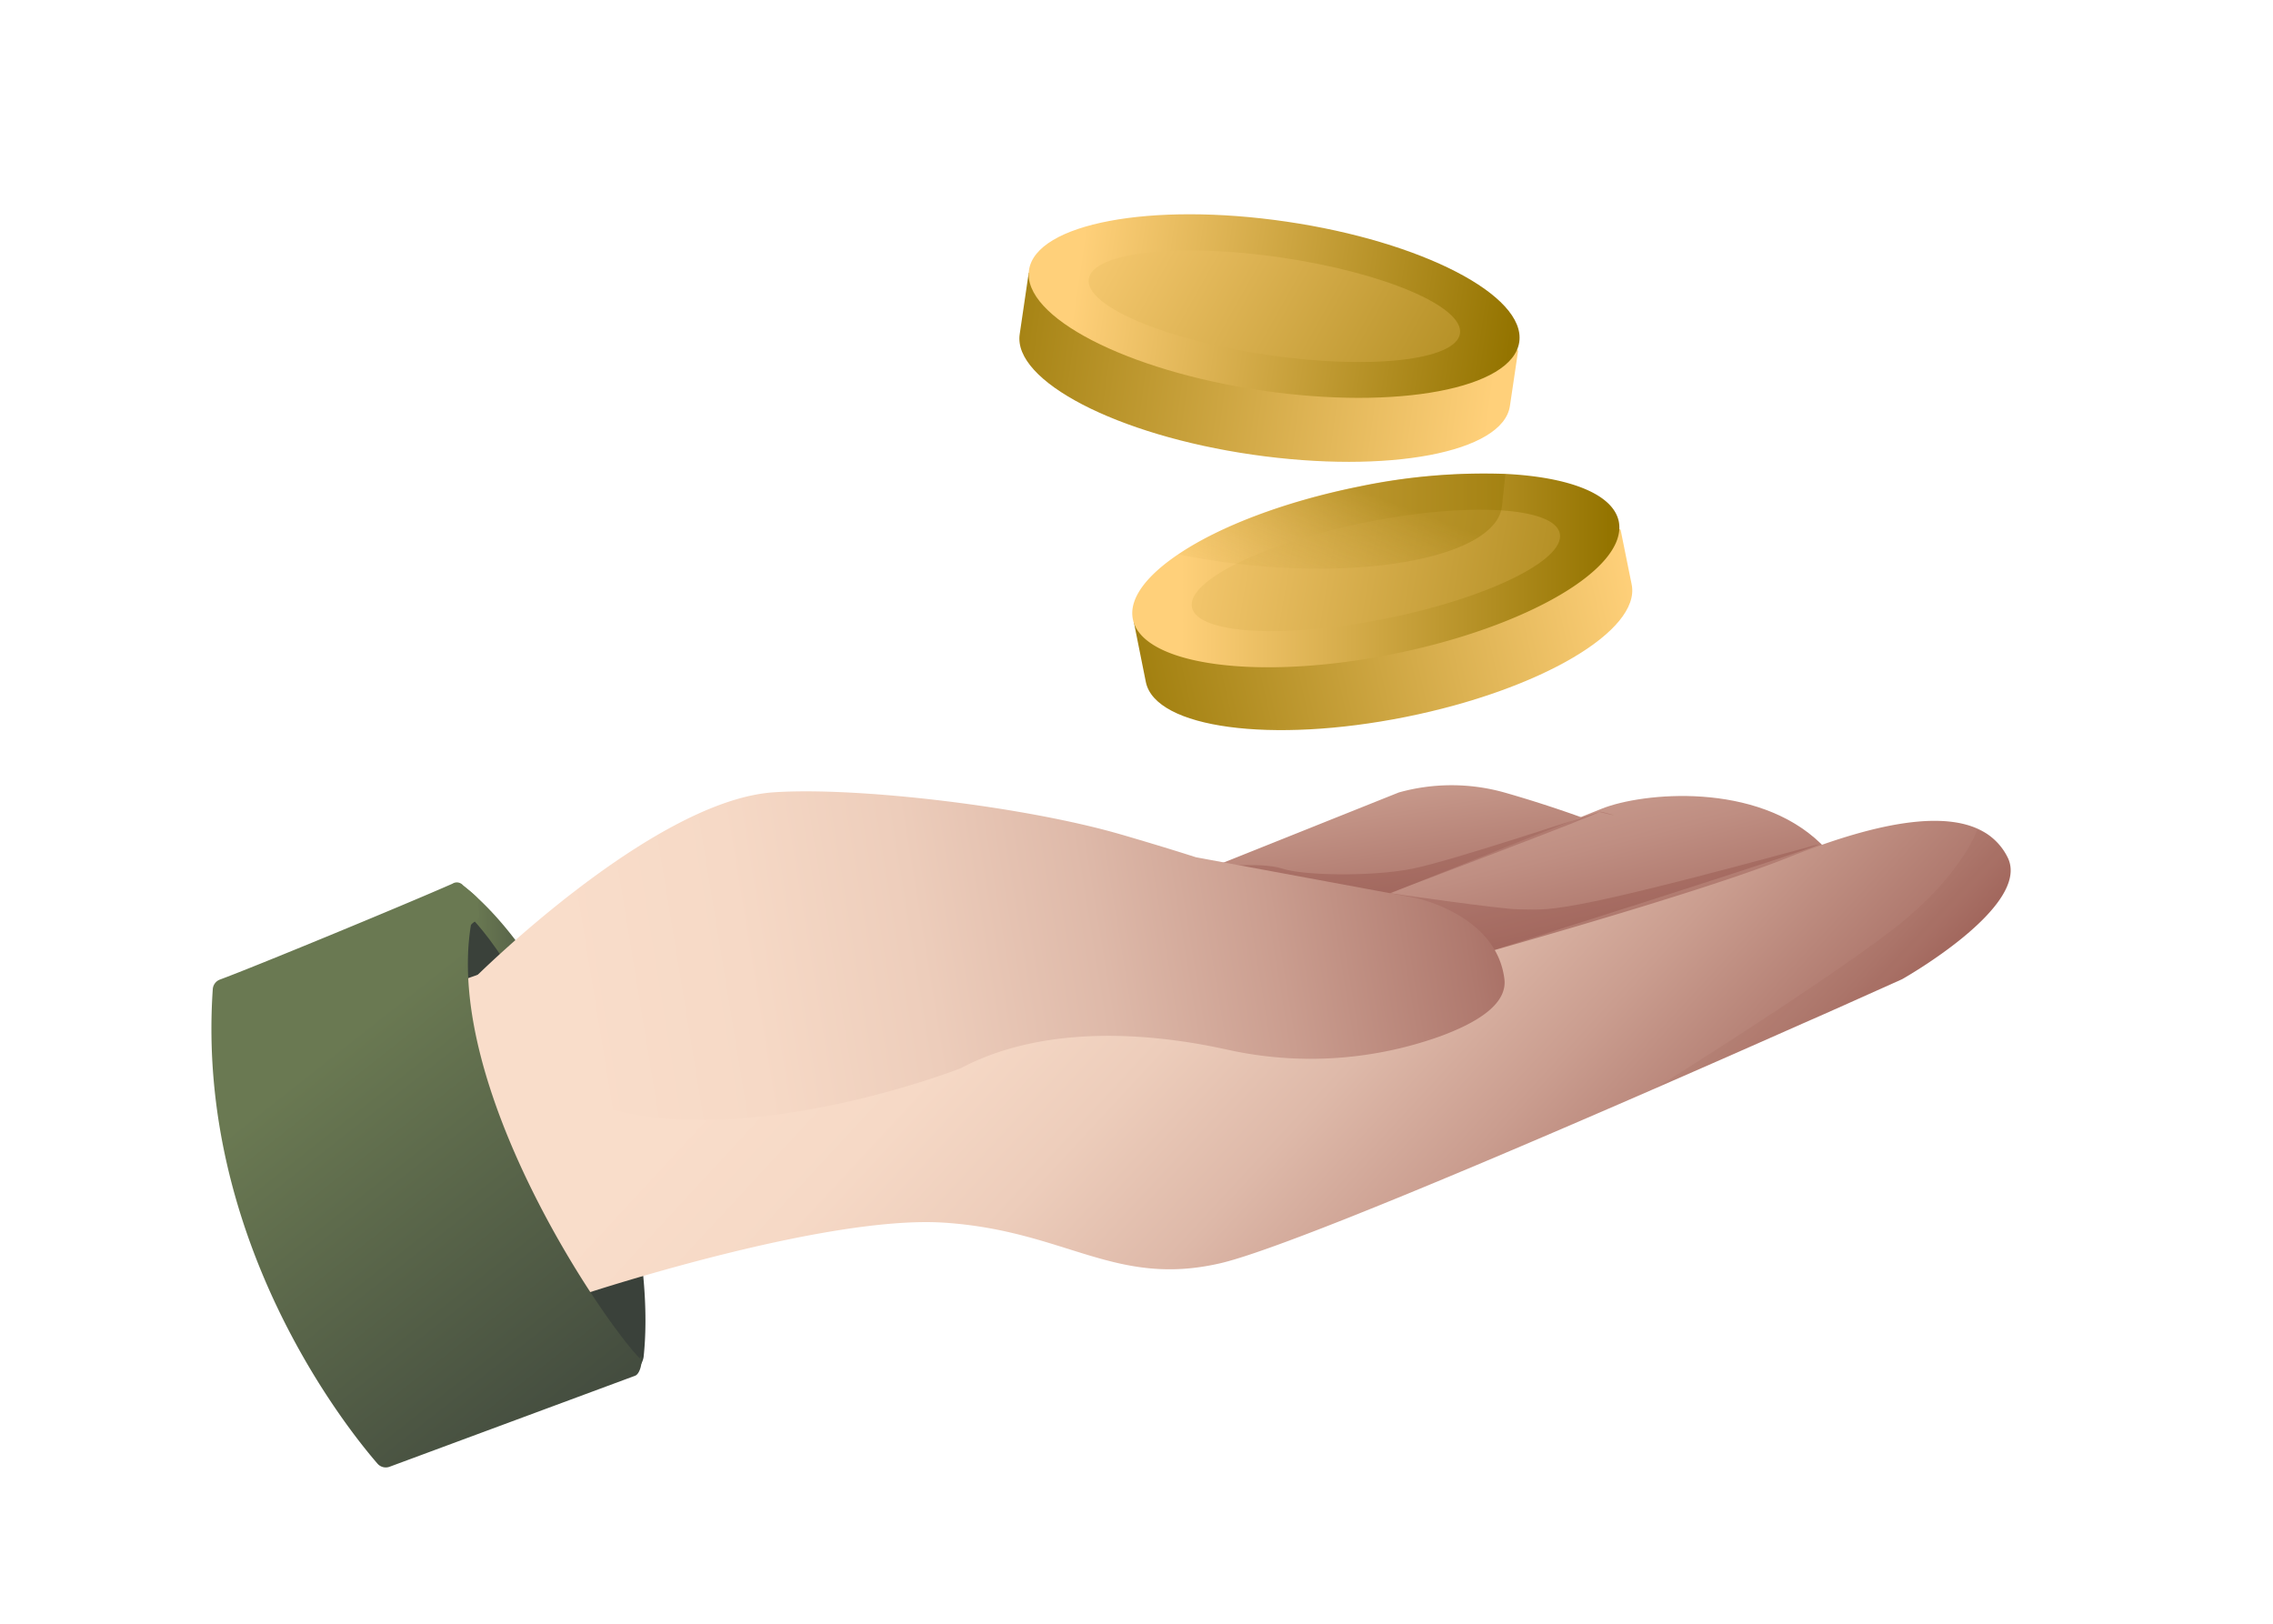 <svg xmlns="http://www.w3.org/2000/svg" xmlns:xlink="http://www.w3.org/1999/xlink" viewBox="0 0 280 200"><defs><style>.cls-1,.cls-12{isolation:isolate;}.cls-2{fill:url(#linear-gradient);}.cls-3{fill:#3a413a;}.cls-4{fill:url(#linear-gradient-2);}.cls-5{fill:url(#linear-gradient-3);}.cls-6{fill:url(#linear-gradient-4);}.cls-7{fill:url(#linear-gradient-5);}.cls-8{fill:url(#linear-gradient-6);}.cls-9{fill:url(#linear-gradient-7);}.cls-10{fill:url(#linear-gradient-8);}.cls-11{fill:url(#linear-gradient-9);}.cls-12{mix-blend-mode:multiply;opacity:0.38;fill:url(#linear-gradient-10);}.cls-13{fill:url(#linear-gradient-11);}.cls-14{fill:url(#linear-gradient-12);}.cls-15,.cls-16{fill:#89453e;}.cls-15{opacity:0.09;}.cls-16{opacity:0.31;}.cls-17{fill:url(#linear-gradient-13);}</style><linearGradient id="linear-gradient" x1="49.39" y1="138.95" x2="79.5" y2="138.95" gradientUnits="userSpaceOnUse"><stop offset="0.3" stop-color="#6a7952"/><stop offset="0.77" stop-color="#3a413a"/></linearGradient><linearGradient id="linear-gradient-2" x1="163.18" y1="44.83" x2="179.38" y2="150.88" gradientUnits="userSpaceOnUse"><stop offset="0" stop-color="#f9ddca"/><stop offset="0.12" stop-color="#f6d9c6"/><stop offset="0.24" stop-color="#edcdbb"/><stop offset="0.36" stop-color="#deb9a9"/><stop offset="0.48" stop-color="#ca9d8f"/><stop offset="0.61" stop-color="#af796e"/><stop offset="0.73" stop-color="#8f4d45"/><stop offset="0.75" stop-color="#89453e"/></linearGradient><linearGradient id="linear-gradient-3" x1="179.22" y1="40.3" x2="211.25" y2="169.03" gradientUnits="userSpaceOnUse"><stop offset="0" stop-color="#f9ddca"/><stop offset="0.1" stop-color="#f5d8c5"/><stop offset="0.22" stop-color="#eac9b8"/><stop offset="0.35" stop-color="#d8b1a1"/><stop offset="0.5" stop-color="#bf8e82"/><stop offset="0.64" stop-color="#9f6359"/><stop offset="0.73" stop-color="#89453e"/></linearGradient><linearGradient id="linear-gradient-4" x1="-140.01" y1="-1.1" x2="-240.9" y2="-2.71" gradientTransform="matrix(0.78, -0.16, -0.16, -0.78, 317.93, 46.13)" gradientUnits="userSpaceOnUse"><stop offset="0.1" stop-color="#ffd07a"/><stop offset="0.98" stop-color="#947400"/></linearGradient><linearGradient id="linear-gradient-5" x1="139.48" y1="131.74" x2="199.48" y2="131.74" gradientTransform="matrix(1, 0, 0, -1, 0, 202)" xlink:href="#linear-gradient-4"/><linearGradient id="linear-gradient-6" x1="-234.43" y1="26.91" x2="-134.2" y2="-11.55" gradientTransform="matrix(0.8, 0, 0, -0.8, 320.32, 77.71)" xlink:href="#linear-gradient-4"/><linearGradient id="linear-gradient-7" x1="136.19" y1="-288.3" x2="35.3" y2="-289.9" gradientTransform="matrix(0.79, 0.12, 0.12, -0.79, 118.81, -193.77)" xlink:href="#linear-gradient-4"/><linearGradient id="linear-gradient-8" x1="49.59" y1="-280.77" x2="126.22" y2="-280.77" gradientTransform="matrix(0, 0.8, 0.8, 0, 381.57, -32.58)" xlink:href="#linear-gradient-4"/><linearGradient id="linear-gradient-9" x1="43.65" y1="-263.74" x2="143.87" y2="-302.19" gradientTransform="matrix(0, 0.8, 0.8, 0, 381.54, -32.56)" xlink:href="#linear-gradient-4"/><linearGradient id="linear-gradient-10" x1="158.11" y1="117.7" x2="167.22" y2="142.25" gradientTransform="matrix(1, 0, 0, -1, 0, 202)" gradientUnits="userSpaceOnUse"><stop offset="0.1" stop-color="#ffd07a" stop-opacity="0"/><stop offset="0.98" stop-color="#947400"/></linearGradient><linearGradient id="linear-gradient-11" x1="121.5" y1="97.29" x2="235.55" y2="202.81" xlink:href="#linear-gradient-2"/><linearGradient id="linear-gradient-12" x1="13.56" y1="95.91" x2="102.81" y2="209.15" xlink:href="#linear-gradient"/><linearGradient id="linear-gradient-13" x1="70.64" y1="123.76" x2="248.87" y2="94.54" xlink:href="#linear-gradient-2"/></defs><g class="cls-1"><g id="Layer_22" data-name="Layer 22"><path class="cls-2" d="M56.75,108.9s9.64,6.15,17.36,27c6,16.11,5.63,27.11,5.17,31.26A2.67,2.67,0,0,1,78,169l.39-.45L50.62,148.14l-1.23-24.53Z"/><path class="cls-3" d="M57.11,112.14s6.54,5.21,13.12,23,7.08,30.49,7.08,30.49l-24.55-20-1-20.92Z"/><g id="Layer_1" data-name="Layer 1"><path class="cls-4" d="M147.31,107.61l25-10a24.12,24.12,0,0,1,13,0c7,2,12,4,12,4l-35,17Z"/><path class="cls-5" d="M167.31,111.61l30-12c5-2,19.08-3.38,27,4.31s-52.59,24.74-52.59,24.74Z"/><path class="cls-6" d="M201,72c1.14,5.69-11.33,13-27.85,16.31s-30.85,1.39-32-4.31l-1.5-7.48c3.39-4.79,16.43-6.23,29.35-8.83,12.34-2.47,25.32-5.22,30.63-2.46Z"/><path class="cls-7" d="M171.55,80.57c-16.52,3.31-30.84,1.39-32-4.31-.5-2.51,1.64-5.33,5.61-8,5-3.38,13-6.48,22.25-8.34a75.05,75.05,0,0,1,18-1.55c7.83.38,13.29,2.44,14,5.86C200.55,70,188.08,77.26,171.55,80.57Z"/><ellipse class="cls-8" cx="169.49" cy="70.26" rx="23.11" ry="6.06" transform="translate(-10.51 34.7) rotate(-11.34)"/><path class="cls-9" d="M186,50c-.84,5.74-15,8.41-31.72,6s-29.51-9.09-28.67-14.83l1.11-7.55c4.81-3.37,17.58-.34,30.62,1.58,12.45,1.83,25.6,3.61,29.67,8Z"/><ellipse class="cls-10" cx="156.96" cy="37.7" rx="10.51" ry="30.52" transform="translate(96.86 187.52) rotate(-81.65)"/><ellipse class="cls-11" cx="156.98" cy="37.71" rx="6.06" ry="23.11" transform="translate(96.85 187.55) rotate(-81.64)"/><path class="cls-12" d="M185.44,58.4c-.16,1.51-.33,3.19-.41,3.91-.61,5.77-14.69,9-31.45,7.27-2.93-.31-5.76-.75-8.41-1.29,5-3.38,13-6.48,22.25-8.34A75.22,75.22,0,0,1,185.44,58.4Z"/><path class="cls-13" d="M234.31,120.61l-7.23,3.24h0c-1.48.66-3.16,1.41-5,2.21-20.9,9.28-62.16,27.32-71.76,29.54-13,3-19-4-34-5s-45,9-45,9L68,155.82,56,142l1.31-21.39s42-15,51-12,52,15,52,15,45-12,60-18q17.76-7.11,24.3-3a7.39,7.39,0,0,1,2.7,3C250.31,111.61,234.31,120.61,234.31,120.61Z"/><path class="cls-14" d="M27.08,120.66c4.13-1.52,22.49-9.1,28.65-11.81A1,1,0,0,1,57,109c.24.25,2.11,1.62,2,2-.24.79.16,1.18,0,2,0,.24-1,.75-1,1-3.21,19.93,15.82,48.05,20.74,53.25.17.18.21-.46.26-.25.16.64-.1,2.21-.78,2.46L48,180.66a1.35,1.35,0,0,1-1.5-.38c-3.7-4.26-22.4-27.48-20.29-58.43A1.36,1.36,0,0,1,27.08,120.66Z"/></g><path class="cls-15" d="M234.31,120.61l-7.23,3.24h0c-1.48.66-3.16,1.41-5,2.21L204,134s24-15,31-21,8.55-10.78,8.55-10.78l1.06.39a7.39,7.39,0,0,1,2.7,3C250.31,111.61,234.31,120.61,234.31,120.61Z"/><path class="cls-16" d="M148,107s7-1,10,0c2.56.85,11,1,16,0s22.87-7,23-7c4,1-.15-.22,0,0s-25.82,10-25.76,10c-.24,0,13.76,2,15.76,2,4,0,4,1,37-8,.26.31-40.9,13.31-40.9,13.31l-34.59-8.21v-2Z"/><path class="cls-17" d="M178.48,127.23a.05.05,0,0,1,0,0c-.46.19-.94.37-1.43.54a47.35,47.35,0,0,1-26,1.49c-1.66-.36-3.51-.72-5.5-1-8.17-1.17-18.6-1.24-27.23,3.33,0,0-51,20-60-11,0,0,22-22,37-23,10.27-.69,30.87,1.73,42.83,5.21,5.5,1.6,9.17,2.79,9.17,2.79l20.48,3.79,6.52,1.21a18.75,18.75,0,0,1,4.24,1.53c2.86,1.42,6.2,4,6.76,8.47C185.66,123.4,182.61,125.57,178.48,127.23Z"/></g></g></svg>